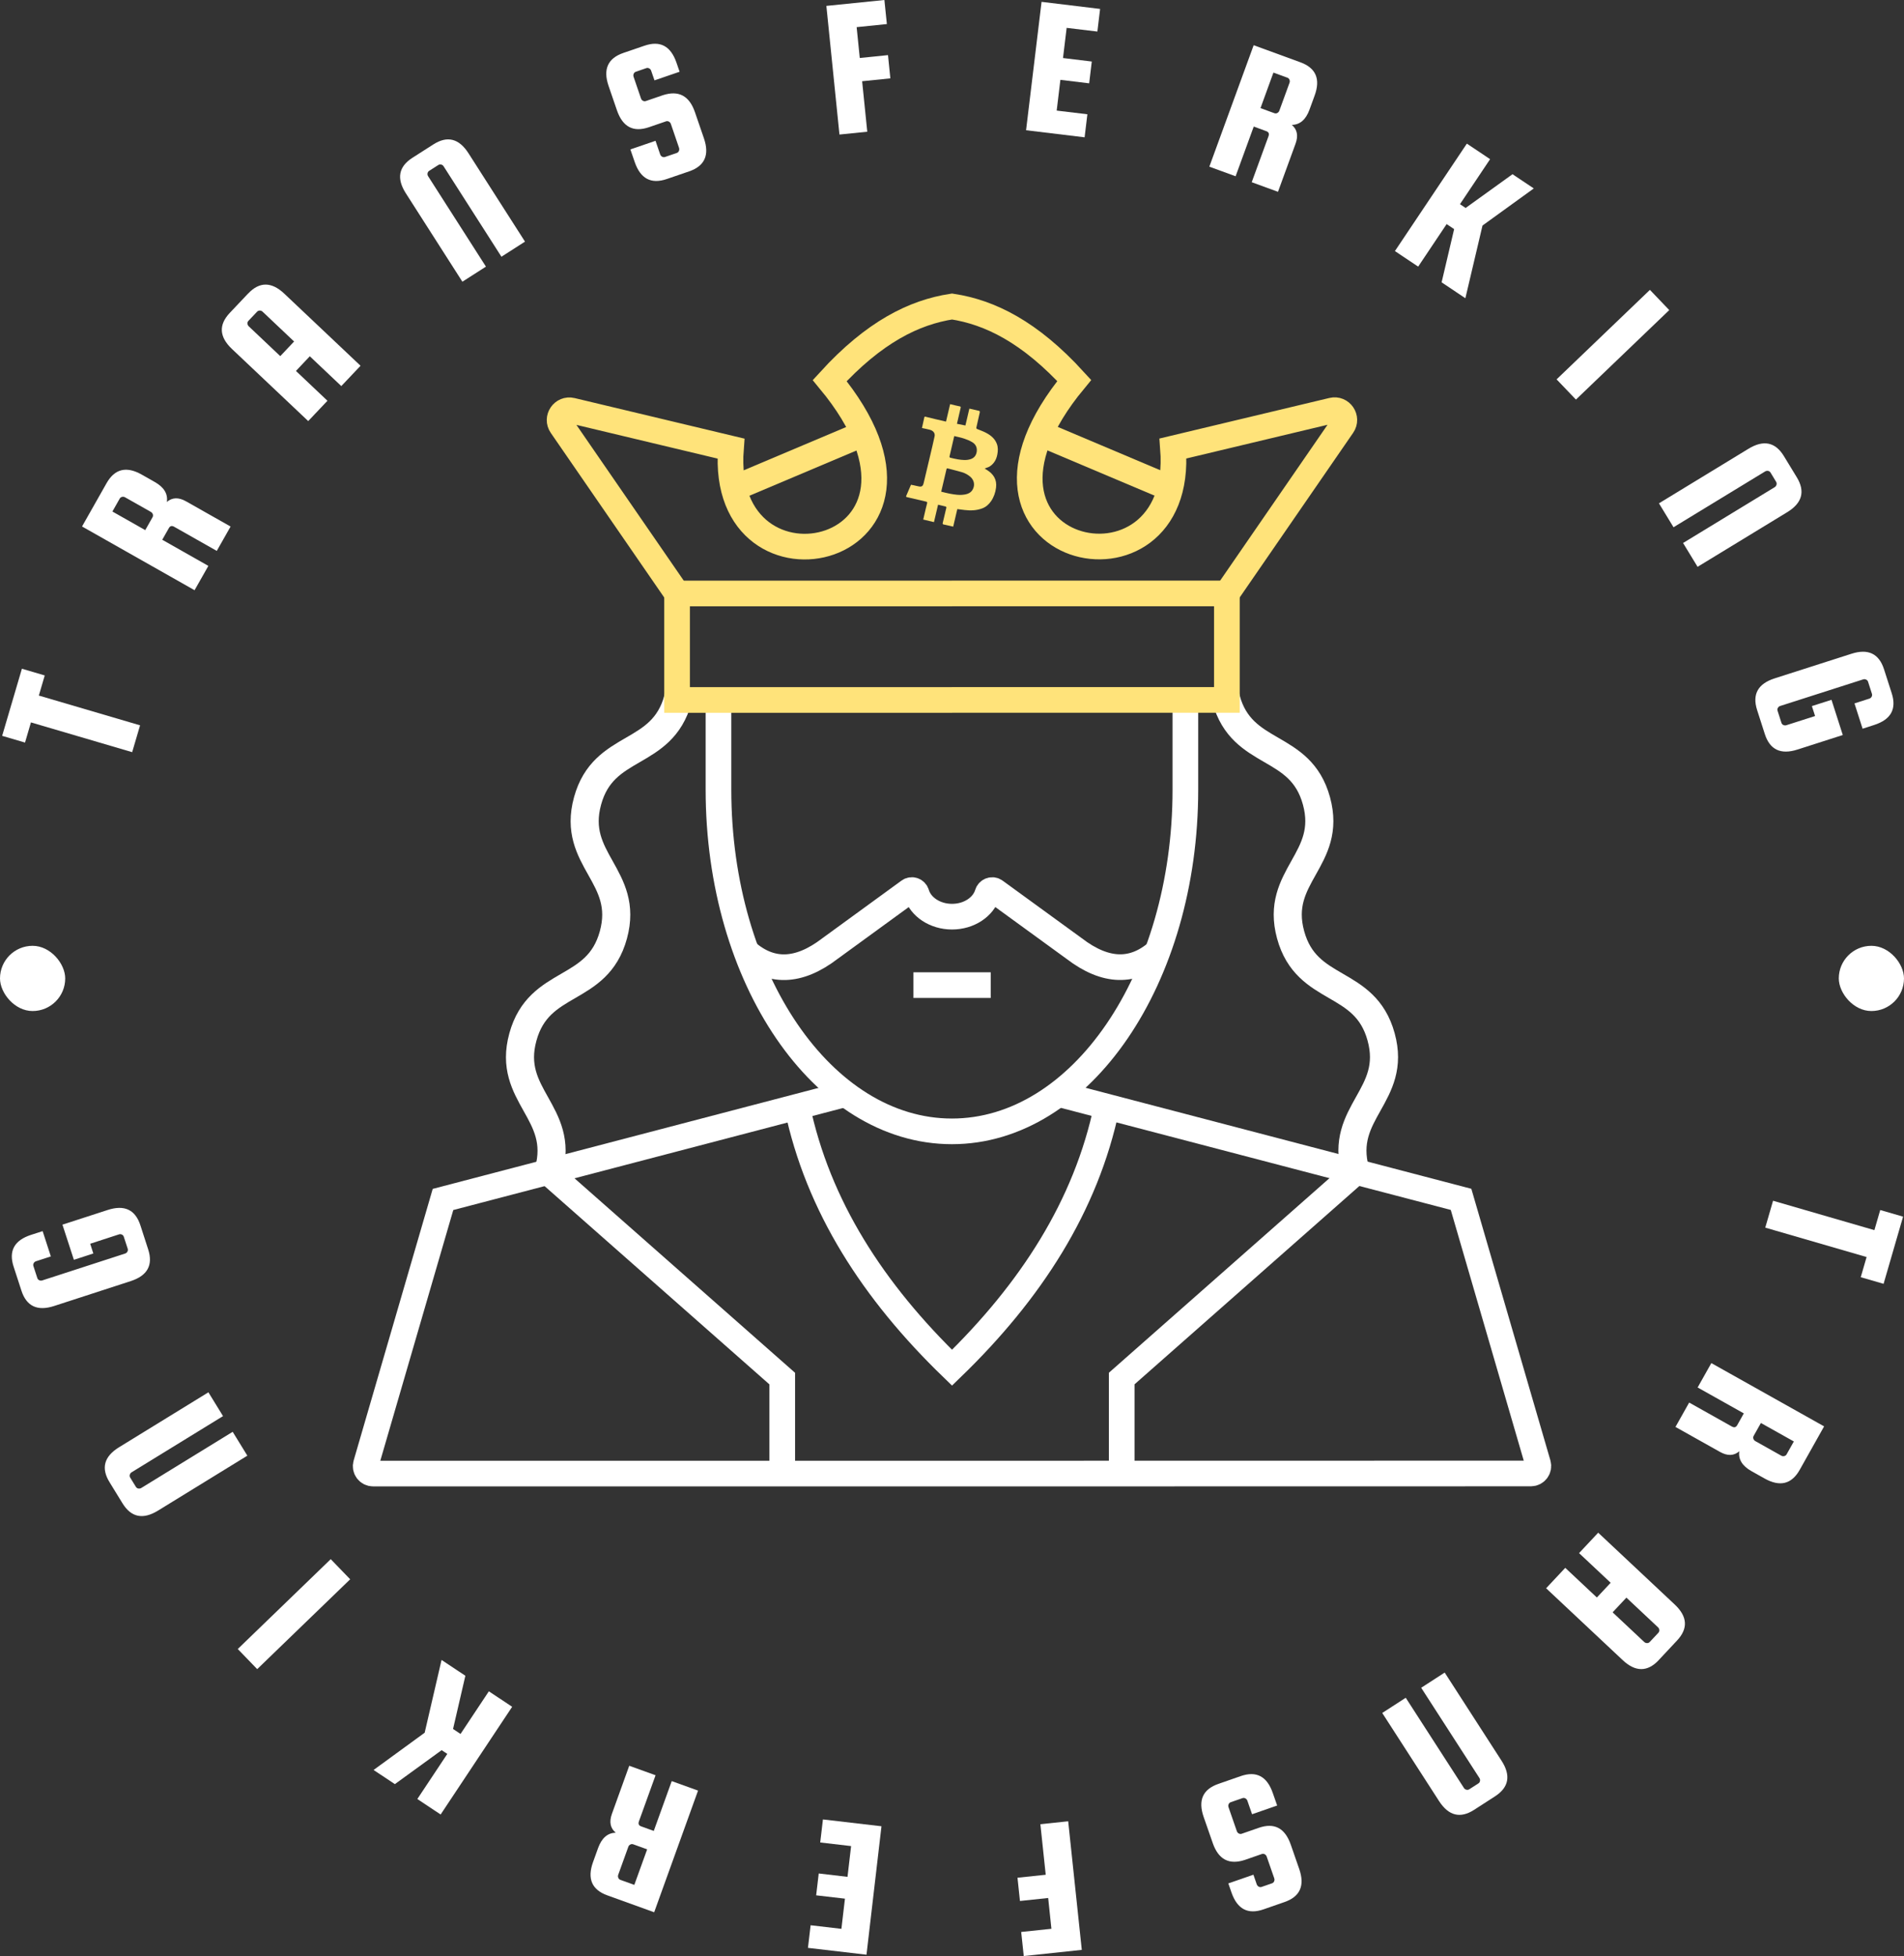 <svg xmlns="http://www.w3.org/2000/svg" id="Layer_2" data-name="Layer 2" viewBox="0 0 371.09 381.19">
  <rect x="0" y="0" width="371.09" height="381.19" fill="#333333" stroke="none"/>
  <defs>
    <style>
      .cls-1 {
        stroke: #ffe37a;
      }

      .cls-1, .cls-2, .cls-3 {
        fill: none;
        stroke-miterlimit: 10;
      }

      .cls-1, .cls-3 {
        stroke-width: 5px;
      }

      .cls-2 {
        stroke-width: 4px;
      }

      .cls-2, .cls-3 {
        stroke: #FFFFFF;
      }

      .cls-4 {
        fill: #ffe37a;
      }

      .cls-4, .cls-5 {
        stroke-width: 0px;
      }
	  
	  .cls-5 {
		fill: #FFFFFF;
	  }
    </style>
  </defs>
  <g id="_Слой_1" data-name="Слой 1">
    <g>
      <path class="cls-2" d="m107.65,228.39l-1.42-.39c1.5-5.46-.42-8.88-2.45-12.5-2.08-3.72-4.24-7.56-2.58-13.6,1.66-6.04,5.47-8.25,9.16-10.39,3.59-2.08,6.98-4.05,8.48-9.51,1.49-5.46-.42-8.87-2.45-12.49-2.09-3.72-4.24-7.56-2.59-13.6,1.65-6.04,5.47-8.25,9.16-10.39,3.59-2.08,6.98-4.05,8.47-9.5l1.42.39c-1.65,6.04-5.47,8.25-9.16,10.39-3.59,2.08-6.98,4.05-8.47,9.5-1.49,5.45.42,8.87,2.45,12.49,2.08,3.72,4.24,7.56,2.59,13.6-1.65,6.04-5.47,8.25-9.16,10.39-3.59,2.08-6.98,4.05-8.48,9.51-1.5,5.46.42,8.88,2.45,12.5,2.08,3.72,4.24,7.56,2.58,13.6Z"/>
      <polyline class="cls-3" points="106.96 228.54 152.46 268.66 152.46 287.16"/>
      <path class="cls-3" d="m231.03,136.4v17.49c0,36.78-20.37,66.59-45.5,66.59-25.13,0-45.5-29.81-45.5-66.59v-17.49"/>
      <path class="cls-2" d="m263.44,228.37l1.42-.39c-1.5-5.46.42-8.88,2.45-12.5,2.08-3.72,4.24-7.56,2.58-13.6-1.66-6.04-5.47-8.25-9.16-10.39-3.59-2.08-6.98-4.05-8.48-9.51-1.49-5.46.42-8.87,2.45-12.49,2.09-3.72,4.24-7.56,2.59-13.6-1.65-6.04-5.47-8.25-9.16-10.39-3.59-2.08-6.98-4.05-8.47-9.5l-1.42.39c1.65,6.04,5.47,8.25,9.16,10.39,3.59,2.08,6.98,4.05,8.47,9.5,1.49,5.45-.42,8.87-2.45,12.49-2.08,3.72-4.24,7.56-2.59,13.6,1.65,6.04,5.47,8.25,9.16,10.39,3.59,2.08,6.98,4.05,8.48,9.51,1.5,5.46-.42,8.88-2.45,12.5-2.08,3.72-4.24,7.56-2.58,13.6Z"/>
      <polyline class="cls-3" points="264.12 228.52 218.62 268.65 218.62 287.15"/>
      <path class="cls-3" d="m215.72,215.65c-4.04,19.4-14.85,36.06-30.17,50.89-15.32-14.82-26.14-31.47-30.19-50.87"/>
      <path class="cls-3" d="m206.25,213.18l78.51,20.55,15.01,51.56c.27.93-.43,1.86-1.39,1.86l-112.82.02h-112.84c-.97,0-1.67-.93-1.39-1.86l15.01-51.56,78.51-20.55"/>
      <path class="cls-3" d="m225.66,185.44c-4.7,4.12-10.1,4.17-16.32-.6l-15.4-11.2c-.54-.4-1.29-.12-1.49.53-.78,2.57-3.57,4.47-6.9,4.47s-6.14-1.91-6.91-4.49c-.19-.63-.93-.91-1.46-.52l-15.41,11.22c-6.22,4.77-11.62,4.72-16.32.6"/>
      <line class="cls-3" x1="178.03" y1="191.98" x2="193.09" y2="191.98"/>
      <g>
        <polyline class="cls-1" points="185.55 136.41 131.96 136.41 131.96 115.66 185.55 115.66"/>
        <g>
          <line class="cls-1" x1="143" y1="95.19" x2="168.33" y2="84.49"/>
          <polyline class="cls-1" points="185.53 136.4 239.12 136.4 239.12 115.65 185.53 115.65"/>
          <path class="cls-1" d="m239.12,115.65l22.55-32.72c.99-1.44-.31-3.35-2.01-2.94l-31.04,7.41c2.5,32.25-47.5,20.88-19.25-13.25-8.66-9.48-16.44-13.29-23.82-14.42-7.38,1.13-15.18,4.96-23.84,14.44,28.25,34.13-21.75,45.5-19.25,13.25l-31.04-7.41c-1.7-.41-3.01,1.5-2.01,2.94l22.55,32.72"/>
          <line class="cls-1" x1="228.08" y1="95.17" x2="202.75" y2="84.47"/>
        </g>
      </g>
    </g>
    <g>
      <g>
        <path class="cls-5" d="m4.87,144.71l-4.45-1.31,3.85-13.08,4.45,1.31-1.15,3.92,19.73,5.8-1.54,5.23-19.73-5.8-1.15,3.92Z"/>
        <path class="cls-5" d="m31.63,105.19l8.98,5.09-2.69,4.74-21.93-12.42,4.78-8.44c1.59-2.8,3.87-3.36,6.85-1.67l2.54,1.44c1.81,1.02,2.59,2.32,2.36,3.89,1.05-.9,2.29-.94,3.74-.12l8.68,4.91-2.69,4.75-8.3-4.7c-.45-.26-.8-.17-1.04.26l-1.29,2.27Zm-9.73-5.51l6.41,3.63,1.42-2.51c.1-.18.12-.37.06-.57-.07-.2-.19-.35-.37-.46l-5.05-2.86c-.18-.1-.37-.13-.58-.08-.21.05-.36.16-.46.34l-1.42,2.51Z"/>
        <path class="cls-5" d="m48.36,57.21c2.21-2.34,4.56-2.33,7.05.02l14.86,14.05-3.75,3.96-6.14-5.81-2.7,2.86,6.14,5.81-3.75,3.96-14.86-14.05c-2.49-2.36-2.63-4.7-.42-7.04l3.56-3.76Zm6.26,12.2l2.7-2.86-6.14-5.81c-.15-.14-.33-.22-.54-.22-.21,0-.39.07-.53.22l-1.69,1.78c-.14.15-.21.33-.19.54.02.21.1.39.25.53l6.14,5.81Z"/>
        <path class="cls-5" d="m102.32,47.09l-4.59,2.94-11.27-17.62c-.11-.18-.27-.29-.47-.34-.2-.05-.39-.03-.57.09l-1.77,1.13c-.17.11-.28.27-.32.48-.04.21,0,.4.11.57l11.27,17.62-4.59,2.94-11.02-17.23c-1.85-2.89-1.41-5.2,1.3-6.93l4.07-2.6c2.71-1.73,4.99-1.16,6.84,1.73l11.02,17.23Z"/>
        <path class="cls-5" d="m132.46,13.98l-4.9,1.68-.65-1.88c-.07-.2-.19-.35-.38-.45-.19-.1-.38-.12-.57-.05l-2.03.7c-.2.07-.34.2-.42.39-.08.19-.09.39-.03.58l1.45,4.24c.07.2.19.35.38.45.19.1.38.12.57.05l3.32-1.14c3.06-.99,5.14.1,6.24,3.3l1.76,5.12c1.11,3.24.15,5.39-2.9,6.43l-4.35,1.49c-3.05,1.04-5.12-.06-6.24-3.3l-.85-2.47,4.9-1.68.91,2.65c.07.2.19.35.38.45.19.1.38.12.57.05l2.28-.78c.2-.07.34-.2.42-.39.08-.19.09-.39.03-.59l-1.6-4.68c-.07-.2-.19-.34-.38-.45-.19-.1-.38-.12-.57-.05l-3.32,1.14c-3.05,1.04-5.12-.05-6.24-3.3l-1.63-4.75c-1.11-3.24-.15-5.39,2.9-6.43l4.09-1.4c3.05-1.05,5.12.05,6.24,3.29l.61,1.77Z"/>
        <path class="cls-5" d="m168.03,15.83l1,9.84-5.42.55-2.55-25.07,11.31-1.15.48,4.69-5.89.6.61,6.01,5.5-.56.46,4.53-5.5.56Z"/>
        <path class="cls-5" d="m205.94,21.55l5.99.72-.54,4.49-11.41-1.38,3.02-25.02,11.41,1.38-.53,4.41-5.99-.72-.71,5.88,5.61.68-.51,4.25-5.61-.68-.72,5.99Z"/>
        <path class="cls-5" d="m244.36,24.65l-3.54,9.7-5.12-1.87,8.64-23.67,9.11,3.33c3.02,1.1,3.95,3.27,2.77,6.49l-1,2.74c-.71,1.95-1.86,2.94-3.45,2.97,1.06.88,1.3,2.11.73,3.67l-3.42,9.37-5.12-1.87,3.27-8.96c.18-.49.04-.82-.43-.99l-2.45-.9Zm3.83-10.5l-2.52,6.92,2.71.99c.2.07.39.06.57-.04s.32-.24.39-.44l1.99-5.45c.07-.19.07-.39-.01-.59-.08-.2-.22-.33-.41-.4l-2.71-.99Z"/>
        <path class="cls-5" d="m298.94,36.72l-10,7.23-3.34,14.17-4.63-3.1,2.44-10.37-1.46-.98-5.55,8.29-4.53-3.03,14.02-20.94,4.53,3.03-5.87,8.77,1.1.74,9.14-6.58,4.14,2.77Z"/>
        <path class="cls-5" d="m325.34,60.43l-18.19,17.44-3.77-3.94,18.19-17.44,3.77,3.94Z"/>
        <path class="cls-5" d="m330.87,110.48l-2.84-4.66,17.86-10.88c.18-.11.29-.26.35-.47.06-.2.03-.39-.07-.57l-1.09-1.8c-.11-.18-.27-.29-.47-.33-.21-.04-.4,0-.58.1l-17.86,10.88-2.84-4.66,17.46-10.64c2.93-1.78,5.23-1.3,6.9,1.45l2.51,4.12c1.67,2.75,1.05,5.02-1.88,6.8l-17.46,10.64Z"/>
        <path class="cls-5" d="m353.14,137.6l3.82-1.22,2.2,6.86-8.83,2.83c-3.26,1.05-5.39.04-6.37-3.03l-1.5-4.67c-.98-3.07.16-5.12,3.42-6.17l14.95-4.79c3.26-1.05,5.39-.04,6.37,3.03l1.5,4.67c.98,3.07-.16,5.12-3.42,6.17l-2.26.73-1.58-4.93,2.89-.93c.2-.06.35-.19.45-.37.1-.18.12-.37.06-.57l-.75-2.34c-.06-.2-.19-.34-.38-.43-.19-.09-.39-.1-.58-.04l-16.17,5.18c-.2.06-.35.19-.45.37-.11.18-.13.37-.06.57l.75,2.34c.06.2.19.34.38.43.19.09.39.1.58.04l5.6-1.79-.62-1.93Z"/>
        <path class="cls-5" d="m366.46,235.81l4.45,1.29-3.8,13.09-4.45-1.29,1.14-3.93-19.75-5.73,1.52-5.24,19.75,5.73,1.14-3.93Z"/>
        <path class="cls-5" d="m339.87,275.44l-9-5.05,2.67-4.75,21.98,12.33-4.75,8.46c-1.58,2.81-3.86,3.37-6.85,1.7l-2.55-1.43c-1.81-1.02-2.6-2.31-2.38-3.88-1.04.9-2.29.95-3.74.14l-8.7-4.88,2.67-4.75,8.32,4.67c.45.25.8.17,1.04-.26l1.28-2.28Zm9.75,5.47l-6.42-3.6-1.41,2.51c-.1.18-.12.37-.05.57.07.2.19.35.37.45l5.06,2.84c.18.1.37.13.58.08.21-.05.36-.16.46-.34l1.41-2.51Z"/>
        <path class="cls-5" d="m323.3,323.51c-2.2,2.35-4.56,2.35-7.05,0l-14.91-13.99,3.73-3.98,6.16,5.78,2.69-2.87-6.16-5.78,3.73-3.98,14.91,13.99c2.5,2.35,2.65,4.69.44,7.04l-3.54,3.78Zm-6.31-12.17l-2.69,2.87,6.16,5.78c.15.14.33.21.54.22.21,0,.39-.07.53-.22l1.68-1.79c.14-.15.21-.33.19-.54-.02-.21-.1-.39-.25-.53l-6.16-5.78Z"/>
        <path class="cls-5" d="m269.4,333.82l4.58-2.96,11.34,17.58c.11.17.27.29.48.34.2.05.39.02.57-.09l1.77-1.14c.17-.11.28-.27.31-.48.04-.21,0-.4-.12-.58l-11.34-17.58,4.58-2.96,11.08,17.18c1.86,2.88,1.43,5.19-1.27,6.94l-4.06,2.62c-2.71,1.75-4.99,1.18-6.85-1.7l-11.08-17.18Z"/>
        <path class="cls-5" d="m239.4,367.04l4.89-1.7.65,1.88c.07.2.2.34.38.45.19.1.38.12.57.05l2.02-.7c.2-.07.34-.2.42-.39.08-.19.09-.39.02-.59l-1.47-4.23c-.07-.2-.19-.34-.38-.45-.19-.1-.38-.12-.57-.05l-3.31,1.15c-3.06,1.01-5.14-.08-6.25-3.27l-1.78-5.11c-1.12-3.24-.17-5.38,2.88-6.44l4.34-1.51c3.04-1.06,5.12.03,6.25,3.27l.86,2.46-4.89,1.7-.92-2.65c-.07-.2-.2-.34-.38-.44-.19-.1-.38-.12-.57-.05l-2.28.79c-.2.07-.34.2-.42.39s-.09.39-.02.59l1.62,4.67c.07.2.2.35.38.45.19.1.38.12.57.05l3.31-1.15c3.04-1.06,5.12.03,6.25,3.27l1.65,4.75c1.12,3.24.17,5.39-2.87,6.44l-4.08,1.42c-3.04,1.06-5.12-.03-6.25-3.27l-.61-1.76Z"/>
        <path class="cls-5" d="m203.81,365.34l-1.04-9.84,5.42-.57,2.65,25.06-11.31,1.2-.5-4.69,5.89-.62-.63-6-5.5.58-.48-4.53,5.5-.58Z"/>
        <path class="cls-5" d="m165.86,359.76l-6-.7.53-4.49,11.41,1.33-2.92,25.03-11.41-1.33.52-4.41,6,.7.69-5.88-5.61-.65.5-4.26,5.61.66.7-6Z"/>
        <path class="cls-5" d="m127.42,356.81l3.5-9.71,5.13,1.85-8.55,23.71-9.12-3.29c-3.03-1.09-3.96-3.25-2.8-6.48l.99-2.75c.71-1.95,1.85-2.95,3.44-2.98-1.06-.88-1.31-2.1-.75-3.67l3.38-9.38,5.13,1.85-3.24,8.98c-.18.49-.03.82.43.98l2.46.89Zm-3.79,10.51l2.5-6.92-2.71-.98c-.2-.07-.39-.06-.57.04-.19.1-.32.24-.39.44l-1.97,5.46c-.07.2-.06.39.02.59s.22.33.42.4l2.71.98Z"/>
        <path class="cls-5" d="m72.8,344.94l9.97-7.27,3.29-14.18,4.64,3.08-2.4,10.37,1.46.97,5.52-8.31,4.54,3.02-13.94,20.99-4.54-3.02,5.84-8.79-1.1-.73-9.12,6.62-4.15-2.76Z"/>
        <path class="cls-5" d="m46.34,321.36l18.12-17.51,3.79,3.92-18.12,17.51-3.79-3.92Z"/>
        <path class="cls-5" d="m40.61,271.32l2.86,4.65-17.82,10.95c-.18.11-.29.26-.35.47-.06.2-.03.39.08.57l1.1,1.79c.11.18.27.29.47.33.21.04.4,0,.58-.1l17.82-10.95,2.86,4.65-17.42,10.71c-2.92,1.79-5.22,1.32-6.91-1.42l-2.53-4.12c-1.69-2.74-1.07-5.01,1.85-6.81l17.42-10.71Z"/>
        <path class="cls-5" d="m18.22,244.27l-3.82,1.24-2.23-6.85,8.82-2.86c3.26-1.06,5.39-.06,6.38,3.01l1.51,4.67c.99,3.06-.14,5.12-3.4,6.18l-14.93,4.85c-3.26,1.06-5.39.06-6.38-3.01l-1.52-4.67c-.99-3.06.14-5.12,3.4-6.18l2.26-.73,1.6,4.93-2.89.94c-.2.06-.35.19-.45.37-.1.18-.12.37-.06.57l.76,2.33c.06.2.19.34.38.43.19.09.39.1.58.04l16.15-5.24c.2-.06.35-.19.45-.37.1-.18.12-.37.06-.57l-.76-2.33c-.06-.2-.19-.34-.38-.43-.19-.09-.39-.1-.58-.03l-5.59,1.82.62,1.93Z"/>
      </g>
      <g>
        <rect class="cls-5" x="0" y="184.32" width="12.71" height="12.71" rx="6.36" ry="6.36"/>
        <rect class="cls-5" x="358.38" y="184.32" width="12.71" height="12.71" rx="6.36" ry="6.36"/>
      </g>
    </g>
    <path class="cls-4" d="m182.83,98.35c-.27,1.16-.53,2.27-.8,3.4-.72-.17-1.4-.33-2.09-.5.18-.76.34-1.48.51-2.2.08-.34.17-.67.25-1,.03-.13.02-.24-.18-.29-1.26-.28-2.51-.59-3.76-.88-.18-.04-.19-.11-.13-.26.3-.7.6-1.41.92-2.15.15.03.32.05.49.09.38.08.76.19,1.14.25.49.07.7-.11.83-.62.42-1.74.83-3.49,1.24-5.24.31-1.3.62-2.61.9-3.91.13-.59-.21-1.1-.93-1.29-.5-.13-1.02-.23-1.53-.34.16-.7.32-1.38.46-2.07.05-.23.2-.14.31-.11.6.14,1.2.3,1.8.44.69.16,1.38.32,2.12.49.27-1.13.53-2.25.8-3.4.09.02.18.04.27.06.53.13,1.06.27,1.6.37.21.04.22.12.18.29-.24,1.03-.48,2.07-.72,3.11.55.11,1.09.22,1.65.33.26-1.11.51-2.19.77-3.29.66.15,1.31.29,1.96.45.05.01.09.19.07.28-.22,1-.45,1.99-.67,2.98-.02.07.04.22.09.24.56.24,1.15.43,1.69.71.98.49,1.82,1.15,2.22,2.22.25.67.22,1.35.09,2.05-.11.59-.32,1.15-.69,1.62-.37.46-.83.83-1.42.99-.09.02-.17.06-.25.09-.02,0-.04.04-.08.07.15.09.3.18.44.27,1.24.78,1.95,1.86,1.75,3.43-.12.96-.43,1.85-.97,2.64-.43.63-1,1.14-1.74,1.41-1.11.41-2.24.45-3.4.31-.47-.06-.94-.11-1.44-.18-.27,1.13-.53,2.27-.8,3.42-.67-.15-1.31-.29-1.95-.44-.05-.01-.12-.13-.11-.19.21-.93.43-1.86.66-2.79.02-.1.07-.2.07-.31,0-.06-.06-.17-.1-.18-.49-.13-.98-.24-1.5-.36Zm.62-2.53c.55.13,1.08.28,1.62.38,1,.19,2,.35,3.02.16.8-.15,1.38-.52,1.65-1.33.29-.86-.09-1.66-.62-2.11-.47-.41-1.03-.72-1.64-.9-.91-.26-1.83-.49-2.75-.73-.15-.04-.23,0-.27.19-.33,1.44-.67,2.87-1.02,4.34Zm2.53-10.83c-.32,1.37-.63,2.69-.93,4.01-.01.05.07.18.12.19.51.12,1.02.25,1.53.33.83.13,1.67.23,2.5-.05.72-.25,1.07-.77,1.17-1.48.1-.78-.21-1.42-.88-1.82-.5-.3-1.04-.52-1.59-.7-.62-.21-1.27-.33-1.92-.49Z"/>
  </g>
</svg>